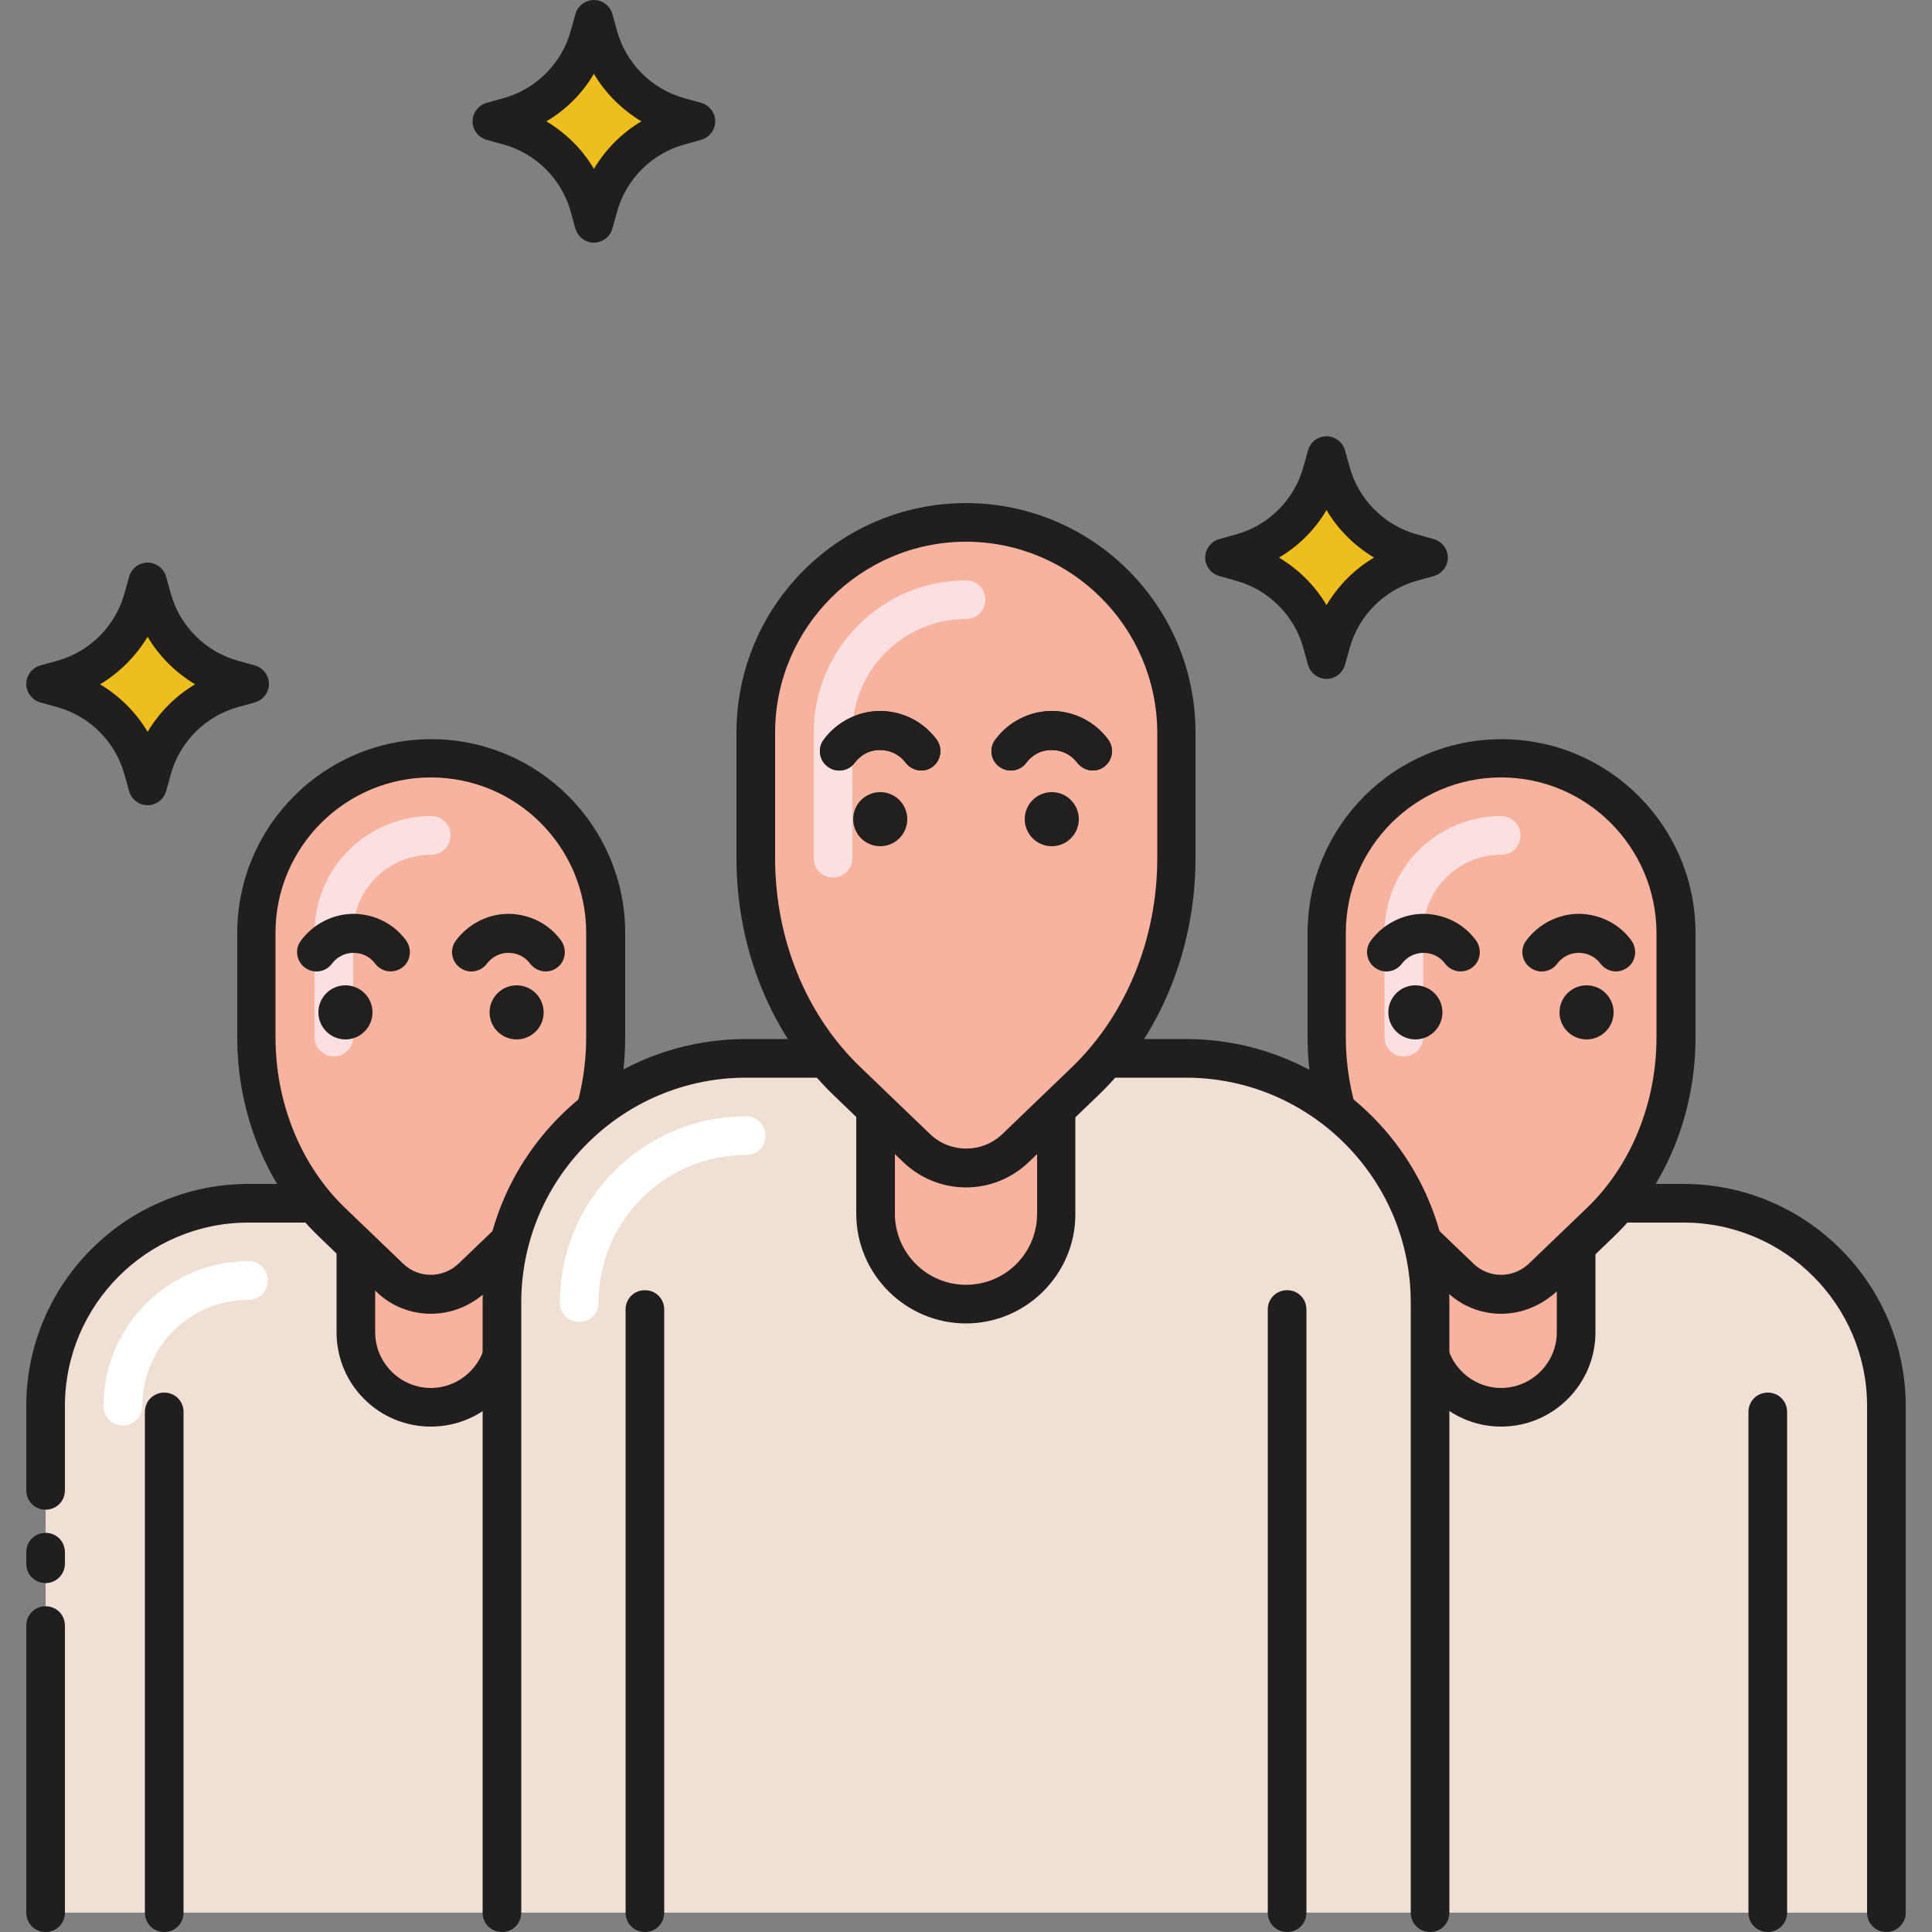 <svg xmlns="http://www.w3.org/2000/svg" viewBox="0 0 500 500" id="Layer_1"><rect x="0" y="0" width="500" height="500" fill="#808080" stroke="none"/><g><path fill="#f0dfd5" d="m11.8 495v-131.1c0-29 23.5-52.5 52.5-52.5h94.5c29 0 52.5 23.5 52.5 52.5v131.1z"></path></g><g><path fill="#fff" d="m31.8 368.9c-2.8 0-5-2.2-5-5 0-20.7 16.8-37.5 37.5-37.5 2.8 0 5 2.2 5 5s-2.2 5-5 5c-15.2 0-27.5 12.3-27.5 27.5 0 2.8-2.2 5-5 5z"></path></g><g><path fill="#211e1f" d="m211.3 468.7c-2.8 0-5-2.2-5-5v-99.8c0-26.2-21.3-47.5-47.5-47.5h-94.5c-26.2 0-47.5 21.3-47.5 47.5v21.8c0 2.8-2.2 5-5 5s-5-2.2-5-5v-21.8c0-31.7 25.8-57.5 57.5-57.5h94.5c31.7 0 57.5 25.8 57.5 57.5v99.8c0 2.7-2.3 5-5 5z"></path></g><g><path fill="#211e1f" d="m11.8 409.7c-2.8 0-5-2.2-5-5v-3c0-2.8 2.2-5 5-5s5 2.2 5 5v3c0 2.7-2.2 5-5 5z"></path></g><g><path fill="#211e1f" d="m11.8 500c-2.8 0-5-2.2-5-5v-74.3c0-2.8 2.2-5 5-5s5 2.2 5 5v74.3c0 2.8-2.2 5-5 5z"></path></g><g><path fill="#211e1f" d="m180.5 468.7c-2.8 0-5-2.2-5-5v-98.2c0-2.8 2.2-5 5-5s5 2.2 5 5v98.2c0 2.7-2.2 5-5 5z"></path></g><g><path fill="#211e1f" d="m42.5 500c-2.8 0-5-2.2-5-5v-129.6c0-2.8 2.2-5 5-5s5 2.2 5 5v129.6c0 2.8-2.2 5-5 5z"></path></g><g><path fill="#f8b39e" d="m111.5 364.2c-10.7 0-19.4-8.7-19.4-19.4v-41.5h38.8v41.5c0 10.7-8.7 19.4-19.4 19.4z"></path></g><g><path fill="#211e1f" d="m111.5 369.2c-13.5 0-24.4-10.9-24.4-24.4v-41.5c0-2.8 2.2-5 5-5h38.8c2.8 0 5 2.2 5 5v41.5c0 13.5-10.9 24.4-24.4 24.4zm-14.4-60.9v36.5c0 7.9 6.5 14.4 14.4 14.4s14.4-6.5 14.4-14.4v-36.5z"></path></g><g><path fill="#f8b39e" d="m137.1 316.3-14.9 14.4c-5.9 5.7-15.3 5.7-21.3 0l-14.9-14.4c-12.4-11.9-19.6-29.5-19.6-47.9v-27c0-24.9 20.2-45.2 45.2-45.2 24.9 0 45.2 20.2 45.2 45.2v27c-.1 18.4-7.3 36-19.7 47.9z"></path></g><g><path fill="#211e1f" d="m111.5 340c-5.1 0-10.2-1.9-14.1-5.7l-14.9-14.3c-13.4-12.9-21.1-31.7-21.1-51.5v-27c0-27.7 22.5-50.2 50.2-50.2s50.2 22.5 50.2 50.2v27c0 19.8-7.7 38.6-21.1 51.5l-14.9 14.3c-4.1 3.8-9.2 5.7-14.3 5.7zm0-138.8c-22.1 0-40.2 18-40.2 40.2v27c0 17.1 6.6 33.3 18.1 44.3l14.9 14.3c4 3.9 10.3 3.9 14.4 0l14.9-14.3c11.5-11 18.1-27.2 18.1-44.3v-27c0-22.2-18-40.2-40.2-40.2z"></path></g><g><path fill="#fce0e1" d="m86.4 273.4c-2.8 0-5-2.2-5-5v-27c0-16.6 13.5-30.2 30.2-30.2 2.8 0 5 2.2 5 5s-2.2 5-5 5c-11.1 0-20.2 9-20.2 20.2v27c0 2.8-2.3 5-5 5z"></path></g><g><path fill="#f0dfd5" d="m288.7 495v-131.1c0-29 23.5-52.5 52.5-52.5h94.5c29 0 52.5 23.5 52.5 52.5v131.1z"></path></g><g><path fill="#211e1f" d="m488.2 500c-2.8 0-5-2.2-5-5v-131.1c0-26.2-21.3-47.5-47.5-47.5h-94.5c-26.2 0-47.5 21.3-47.5 47.5v99.8c0 2.8-2.2 5-5 5s-5-2.2-5-5v-99.8c0-31.7 25.8-57.5 57.5-57.5h94.5c31.7 0 57.5 25.8 57.5 57.5v131.1c0 2.8-2.3 5-5 5z"></path></g><g><path fill="#211e1f" d="m457.5 500c-2.8 0-5-2.2-5-5v-129.6c0-2.8 2.2-5 5-5s5 2.2 5 5v129.6c0 2.8-2.3 5-5 5z"></path></g><g><path fill="#211e1f" d="m319.5 468.7c-2.8 0-5-2.2-5-5v-98.2c0-2.8 2.2-5 5-5s5 2.2 5 5v98.2c0 2.7-2.3 5-5 5z"></path></g><g><path fill="#f8b39e" d="m388.5 364.2c-10.7 0-19.4-8.7-19.4-19.4v-41.5h38.8v41.5c0 10.7-8.7 19.4-19.4 19.4z"></path></g><g><path fill="#211e1f" d="m388.5 369.2c-13.4 0-24.4-10.9-24.4-24.4v-41.5c0-2.8 2.2-5 5-5h38.8c2.8 0 5 2.2 5 5v41.5c0 13.5-11 24.4-24.4 24.4zm-14.4-60.9v36.5c0 7.9 6.5 14.4 14.4 14.4s14.4-6.5 14.4-14.4v-36.5z"></path></g><g><path fill="#f8b39e" d="m414 316.3-14.9 14.4c-5.9 5.7-15.3 5.7-21.3 0l-14.9-14.4c-12.4-11.9-19.6-29.5-19.6-47.9v-27c0-24.9 20.2-45.2 45.2-45.2 24.9 0 45.2 20.2 45.2 45.2v27c-.1 18.4-7.2 36-19.7 47.9z"></path></g><g><path fill="#211e1f" d="m388.5 340c-5.1 0-10.2-1.9-14.1-5.7l-14.9-14.3c-13.4-12.9-21.1-31.7-21.1-51.5v-27c0-27.7 22.5-50.2 50.2-50.2s50.2 22.5 50.2 50.2v27c0 19.8-7.7 38.6-21.1 51.5l-14.9 14.3c-4.2 3.8-9.3 5.7-14.3 5.7zm0-138.8c-22.1 0-40.2 18-40.2 40.2v27c0 17.1 6.6 33.3 18.1 44.3l14.9 14.3c4 3.9 10.3 3.9 14.4 0l14.9-14.3c11.5-11 18.1-27.2 18.1-44.3v-27c-.1-22.2-18.1-40.2-40.2-40.2z"></path></g><g><path fill="#fce0e1" d="m363.3 273.4c-2.8 0-5-2.2-5-5v-27c0-16.6 13.5-30.2 30.2-30.2 2.8 0 5 2.2 5 5s-2.2 5-5 5c-11.1 0-20.2 9-20.2 20.2v27c0 2.8-2.2 5-5 5z"></path></g><g><path fill="#eebe1f" d="m175.8 32.6 4.3-1.2-4.3-1.2c-10.2-2.8-18.1-10.8-20.9-20.9l-1.2-4.3-1.2 4.3c-2.8 10.2-10.7 18.1-20.9 20.9l-4.3 1.2 4.3 1.2c10.2 2.8 18.1 10.8 20.9 20.9l1.2 4.3 1.2-4.3c2.8-10.2 10.7-18.1 20.9-20.9z"></path></g><g><path fill="#211e1f" d="m153.7 62.8c-2.2 0-4.2-1.5-4.8-3.7l-1.2-4.3c-2.3-8.4-9-15.1-17.4-17.4l-4.3-1.2c-2.2-.6-3.7-2.6-3.7-4.8s1.5-4.2 3.7-4.8l4.3-1.2c8.4-2.3 15.1-9 17.4-17.4l1.2-4.3c.6-2.2 2.6-3.7 4.8-3.7s4.2 1.5 4.8 3.7l1.2 4.3c2.3 8.4 9 15.1 17.4 17.4l4.3 1.2c2.2.6 3.7 2.6 3.7 4.8s-1.5 4.2-3.7 4.8l-4.3 1.2c-8.4 2.3-15.1 9-17.4 17.4l-1.2 4.3c-.6 2.2-2.6 3.7-4.8 3.7zm-12.3-31.4c5 3 9.3 7.2 12.3 12.3 3-5 7.2-9.3 12.3-12.3-5-3-9.3-7.2-12.3-12.3-3 5.1-7.2 9.3-12.3 12.3z"></path></g><g><path fill="#eebe1f" d="m365.4 145.5 4.3-1.2-4.3-1.2c-10.2-2.8-18.1-10.8-20.9-20.9l-1.2-4.3-1.2 4.3c-2.8 10.2-10.7 18.1-20.9 20.9l-4.3 1.2 4.3 1.2c10.2 2.8 18.1 10.8 20.9 20.9l1.2 4.3 1.2-4.3c2.8-10.1 10.7-18.1 20.9-20.9z"></path></g><g><path fill="#211e1f" d="m343.3 175.7c-2.2 0-4.2-1.5-4.8-3.7l-1.2-4.3c-2.3-8.4-9-15.1-17.4-17.4l-4.3-1.2c-2.2-.6-3.7-2.6-3.7-4.8s1.5-4.2 3.7-4.8l4.3-1.2c8.4-2.3 15.1-9 17.4-17.4l1.2-4.3c.6-2.2 2.6-3.7 4.8-3.7s4.2 1.5 4.8 3.7l1.2 4.3c2.3 8.4 9 15.1 17.4 17.4l4.3 1.2c2.2.6 3.7 2.6 3.7 4.8s-1.5 4.2-3.7 4.8l-4.3 1.2c-8.4 2.3-15.1 9-17.4 17.4l-1.2 4.3c-.6 2.2-2.6 3.7-4.8 3.7zm-12.3-31.4c5 3 9.3 7.2 12.3 12.3 3-5 7.2-9.3 12.3-12.3-5-3-9.3-7.2-12.3-12.3-3 5.1-7.2 9.3-12.3 12.3z"></path></g><g><path fill="#f0dfd5" d="m129.9 495v-157.9c0-34.9 28.3-63.2 63.2-63.2h113.8c34.9 0 63.2 28.3 63.2 63.2v157.9z"></path></g><g><path fill="#fff" d="m149.9 342.1c-2.8 0-5-2.2-5-5 0-26.6 21.6-48.2 48.2-48.2 2.8 0 5 2.2 5 5s-2.2 5-5 5c-21.1 0-38.2 17.1-38.2 38.2 0 2.8-2.2 5-5 5z"></path></g><g><path fill="#211e1f" d="m370.1 500c-2.8 0-5-2.2-5-5v-157.9c0-32.1-26.1-58.2-58.2-58.2h-113.8c-32.1 0-58.2 26.1-58.2 58.2v157.9c0 2.8-2.2 5-5 5s-5-2.2-5-5v-157.9c0-37.6 30.6-68.2 68.2-68.2h113.8c37.6 0 68.2 30.6 68.2 68.2v157.9c0 2.8-2.2 5-5 5z"></path></g><g><path fill="#211e1f" d="m333.1 500c-2.8 0-5-2.2-5-5v-156.1c0-2.8 2.2-5 5-5s5 2.2 5 5v156.1c0 2.8-2.2 5-5 5z"></path></g><g><path fill="#211e1f" d="m166.9 500c-2.8 0-5-2.2-5-5v-156.1c0-2.8 2.2-5 5-5s5 2.2 5 5v156.1c0 2.8-2.2 5-5 5z"></path></g><g><path fill="#f8b39e" d="m250 337.5c-12.9 0-23.4-10.5-23.4-23.4v-50h46.7v50c.1 12.9-10.4 23.4-23.3 23.4z"></path></g><g><path fill="#211e1f" d="m250 342.5c-15.6 0-28.4-12.7-28.4-28.4v-50c0-2.8 2.2-5 5-5h46.7c2.8 0 5 2.2 5 5v50c.1 15.6-12.7 28.4-28.3 28.4zm-18.4-73.4v45c0 10.1 8.2 18.4 18.4 18.4s18.4-8.2 18.4-18.4v-45z"></path></g><g><path fill="#f8b39e" d="m280.8 279.8-18 17.3c-7.2 6.9-18.5 6.9-25.6 0l-18-17.3c-15-14.4-23.6-35.5-23.6-57.7v-32.5c0-30 24.4-54.4 54.4-54.4 30 0 54.4 24.4 54.4 54.4v32.5c0 22.2-8.6 43.3-23.6 57.7z"></path></g><g><path fill="#211e1f" d="m250 307.3c-5.9 0-11.7-2.2-16.3-6.6l-18-17.3c-16-15.4-25.1-37.7-25.1-61.3v-32.5c0-32.8 26.6-59.4 59.4-59.4s59.4 26.6 59.4 59.4v32.5c0 23.6-9.2 46-25.1 61.3l-18 17.3c-4.6 4.4-10.4 6.6-16.3 6.6zm0-167.1c-27.2 0-49.4 22.2-49.4 49.4v32.5c0 20.9 8 40.6 22.1 54.1l18 17.3c5.2 5 13.5 5 18.7 0l18-17.3c14-13.5 22.1-33.2 22.1-54.1v-32.5c-.1-27.3-22.3-49.4-49.5-49.4z"></path></g><g><path fill="#fce0e1" d="m215.6 227.1c-2.8 0-5-2.2-5-5v-32.5c0-21.7 17.7-39.4 39.4-39.4 2.8 0 5 2.2 5 5s-2.2 5-5 5c-16.2 0-29.4 13.2-29.4 29.4v32.5c0 2.7-2.2 5-5 5z"></path></g><g><path fill="#eebe1f" d="m60.2 178.2 4.3-1.2-4.3-1.2c-10.2-2.8-18.1-10.8-20.9-20.9l-1.2-4.3-1.2 4.3c-2.8 10.2-10.7 18.1-20.9 20.9l-4.3 1.2 4.3 1.2c10.2 2.8 18.1 10.8 20.9 20.9l1.2 4.3 1.2-4.3c2.9-10.1 10.8-18 20.9-20.9z"></path></g><g><path fill="#211e1f" d="m38.2 208.4c-2.2 0-4.2-1.5-4.8-3.7l-1.2-4.3c-2.3-8.4-9-15.1-17.4-17.4l-4.3-1.2c-2.2-.6-3.7-2.6-3.7-4.8s1.5-4.2 3.7-4.8l4.3-1.2c8.4-2.3 15.1-9 17.4-17.4l1.2-4.3c.6-2.2 2.6-3.7 4.8-3.7s4.2 1.5 4.8 3.7l1.2 4.3c2.3 8.4 9 15.1 17.4 17.4l4.3 1.2c2.2.6 3.7 2.6 3.7 4.8s-1.5 4.2-3.7 4.8l-4.3 1.2c-8.4 2.3-15.1 9-17.4 17.4l-1.2 4.3c-.6 2.2-2.6 3.7-4.8 3.7zm-12.3-31.3c5 3 9.3 7.2 12.3 12.3 3-5 7.2-9.3 12.3-12.3-5-3-9.3-7.2-12.3-12.3-3 5-7.3 9.3-12.3 12.3z"></path></g><g><path fill="#221f1f" d="m238.4 199.4c-1.5 0-3-.7-4-2-1.6-2.1-4-3.3-6.6-3.3-.1 0-.1 0-.2 0-2.6 0-4.9 1.3-6.4 3.3-1.6 2.2-4.8 2.7-7 1-2.2-1.6-2.7-4.8-1-7 3.4-4.6 8.9-7.4 14.6-7.4h.2c5.7.1 11 2.8 14.4 7.4 1.6 2.2 1.2 5.3-1 7-.9.7-1.9 1-3 1z"></path></g><g><circle r="7" fill="#221f1f" cy="212" cx="227.8"></circle></g><g><circle r="7" fill="#221f1f" cy="212" cx="272.2"></circle></g><g><circle r="7" fill="#221f1f" cy="262" cx="89.4"></circle></g><g><circle r="7" fill="#221f1f" cy="262" cx="133.7"></circle></g><g><circle r="7" fill="#221f1f" cy="262" cx="366.3"></circle></g><g><circle r="7" fill="#221f1f" cy="262" cx="410.6"></circle></g><g><path fill="#221f1f" d="m282.8 199.4c-1.5 0-3-.7-4-2-1.6-2.1-4-3.3-6.6-3.3-.1 0-.1 0-.2 0-2.6 0-4.9 1.3-6.4 3.3-1.6 2.2-4.8 2.7-7 1-2.2-1.6-2.7-4.8-1-7 3.4-4.6 8.9-7.4 14.6-7.4h.2c5.7.1 11 2.8 14.4 7.4 1.6 2.2 1.2 5.3-1 7-.9.7-2 1-3 1z"></path></g><g><path fill="#221f1f" d="m238.4 199.4c-1.5 0-3-.7-4-2-1.6-2.1-4-3.3-6.6-3.3-.1 0-.1 0-.2 0-2.6 0-4.9 1.3-6.4 3.3-1.6 2.2-4.8 2.7-7 1-2.2-1.6-2.7-4.8-1-7 3.4-4.6 8.9-7.4 14.6-7.4h.2c5.7.1 11 2.8 14.4 7.4 1.6 2.2 1.2 5.3-1 7-.9.7-1.9 1-3 1z"></path></g><g><path fill="#221f1f" d="m282.8 199.4c-1.5 0-3-.7-4-2-1.6-2.1-4-3.3-6.6-3.3-.1 0-.1 0-.2 0-2.6 0-4.9 1.3-6.4 3.3-1.6 2.2-4.8 2.7-7 1-2.2-1.6-2.7-4.8-1-7 3.4-4.6 8.9-7.4 14.6-7.4h.2c5.7.1 11 2.8 14.4 7.4 1.6 2.2 1.2 5.3-1 7-.9.7-2 1-3 1z"></path></g><g><path fill="#221f1f" d="m101.1 251.4c-1.5 0-3-.7-4-2-1.3-1.8-3.4-2.8-5.6-2.8h-.1c-2.2 0-4.2 1.1-5.5 2.8-1.6 2.2-4.8 2.7-7 1-2.2-1.6-2.7-4.8-1-7 3.2-4.3 8.3-6.9 13.6-6.9h.2c5.3.1 10.3 2.6 13.4 6.9 1.6 2.2 1.2 5.4-1 7-1 .7-2 1-3 1z"></path></g><g><path fill="#221f1f" d="m141.2 251.4c-1.5 0-3-.7-4-2-1.3-1.8-3.4-2.8-5.6-2.8h-.1c-2.2 0-4.2 1.1-5.5 2.8-1.6 2.2-4.8 2.7-7 1-2.2-1.6-2.7-4.8-1-7 3.2-4.3 8.3-6.9 13.6-6.9h.2c5.3.1 10.3 2.6 13.4 6.9 1.6 2.2 1.2 5.4-1 7-.9.7-1.9 1-3 1z"></path></g><g><path fill="#221f1f" d="m378 251.4c-1.5 0-3-.7-4-2-1.3-1.8-3.4-2.8-5.6-2.8h-.1c-2.2 0-4.2 1.1-5.5 2.8-1.6 2.2-4.8 2.7-7 1-2.2-1.6-2.7-4.8-1-7 3.2-4.3 8.3-6.9 13.6-6.9h.2c5.3.1 10.3 2.6 13.4 6.9 1.6 2.2 1.2 5.4-1 7-.9.7-2 1-3 1z"></path></g><g><path fill="#221f1f" d="m418.2 251.4c-1.5 0-3-.7-4-2-1.3-1.8-3.4-2.8-5.6-2.8h-.1c-2.2 0-4.2 1.1-5.5 2.8-1.6 2.2-4.8 2.7-7 1-2.2-1.6-2.7-4.8-1-7 3.2-4.3 8.3-6.9 13.6-6.9h.2c5.3.1 10.3 2.6 13.4 6.9 1.6 2.2 1.2 5.4-1 7-1 .7-2 1-3 1z"></path></g></svg>